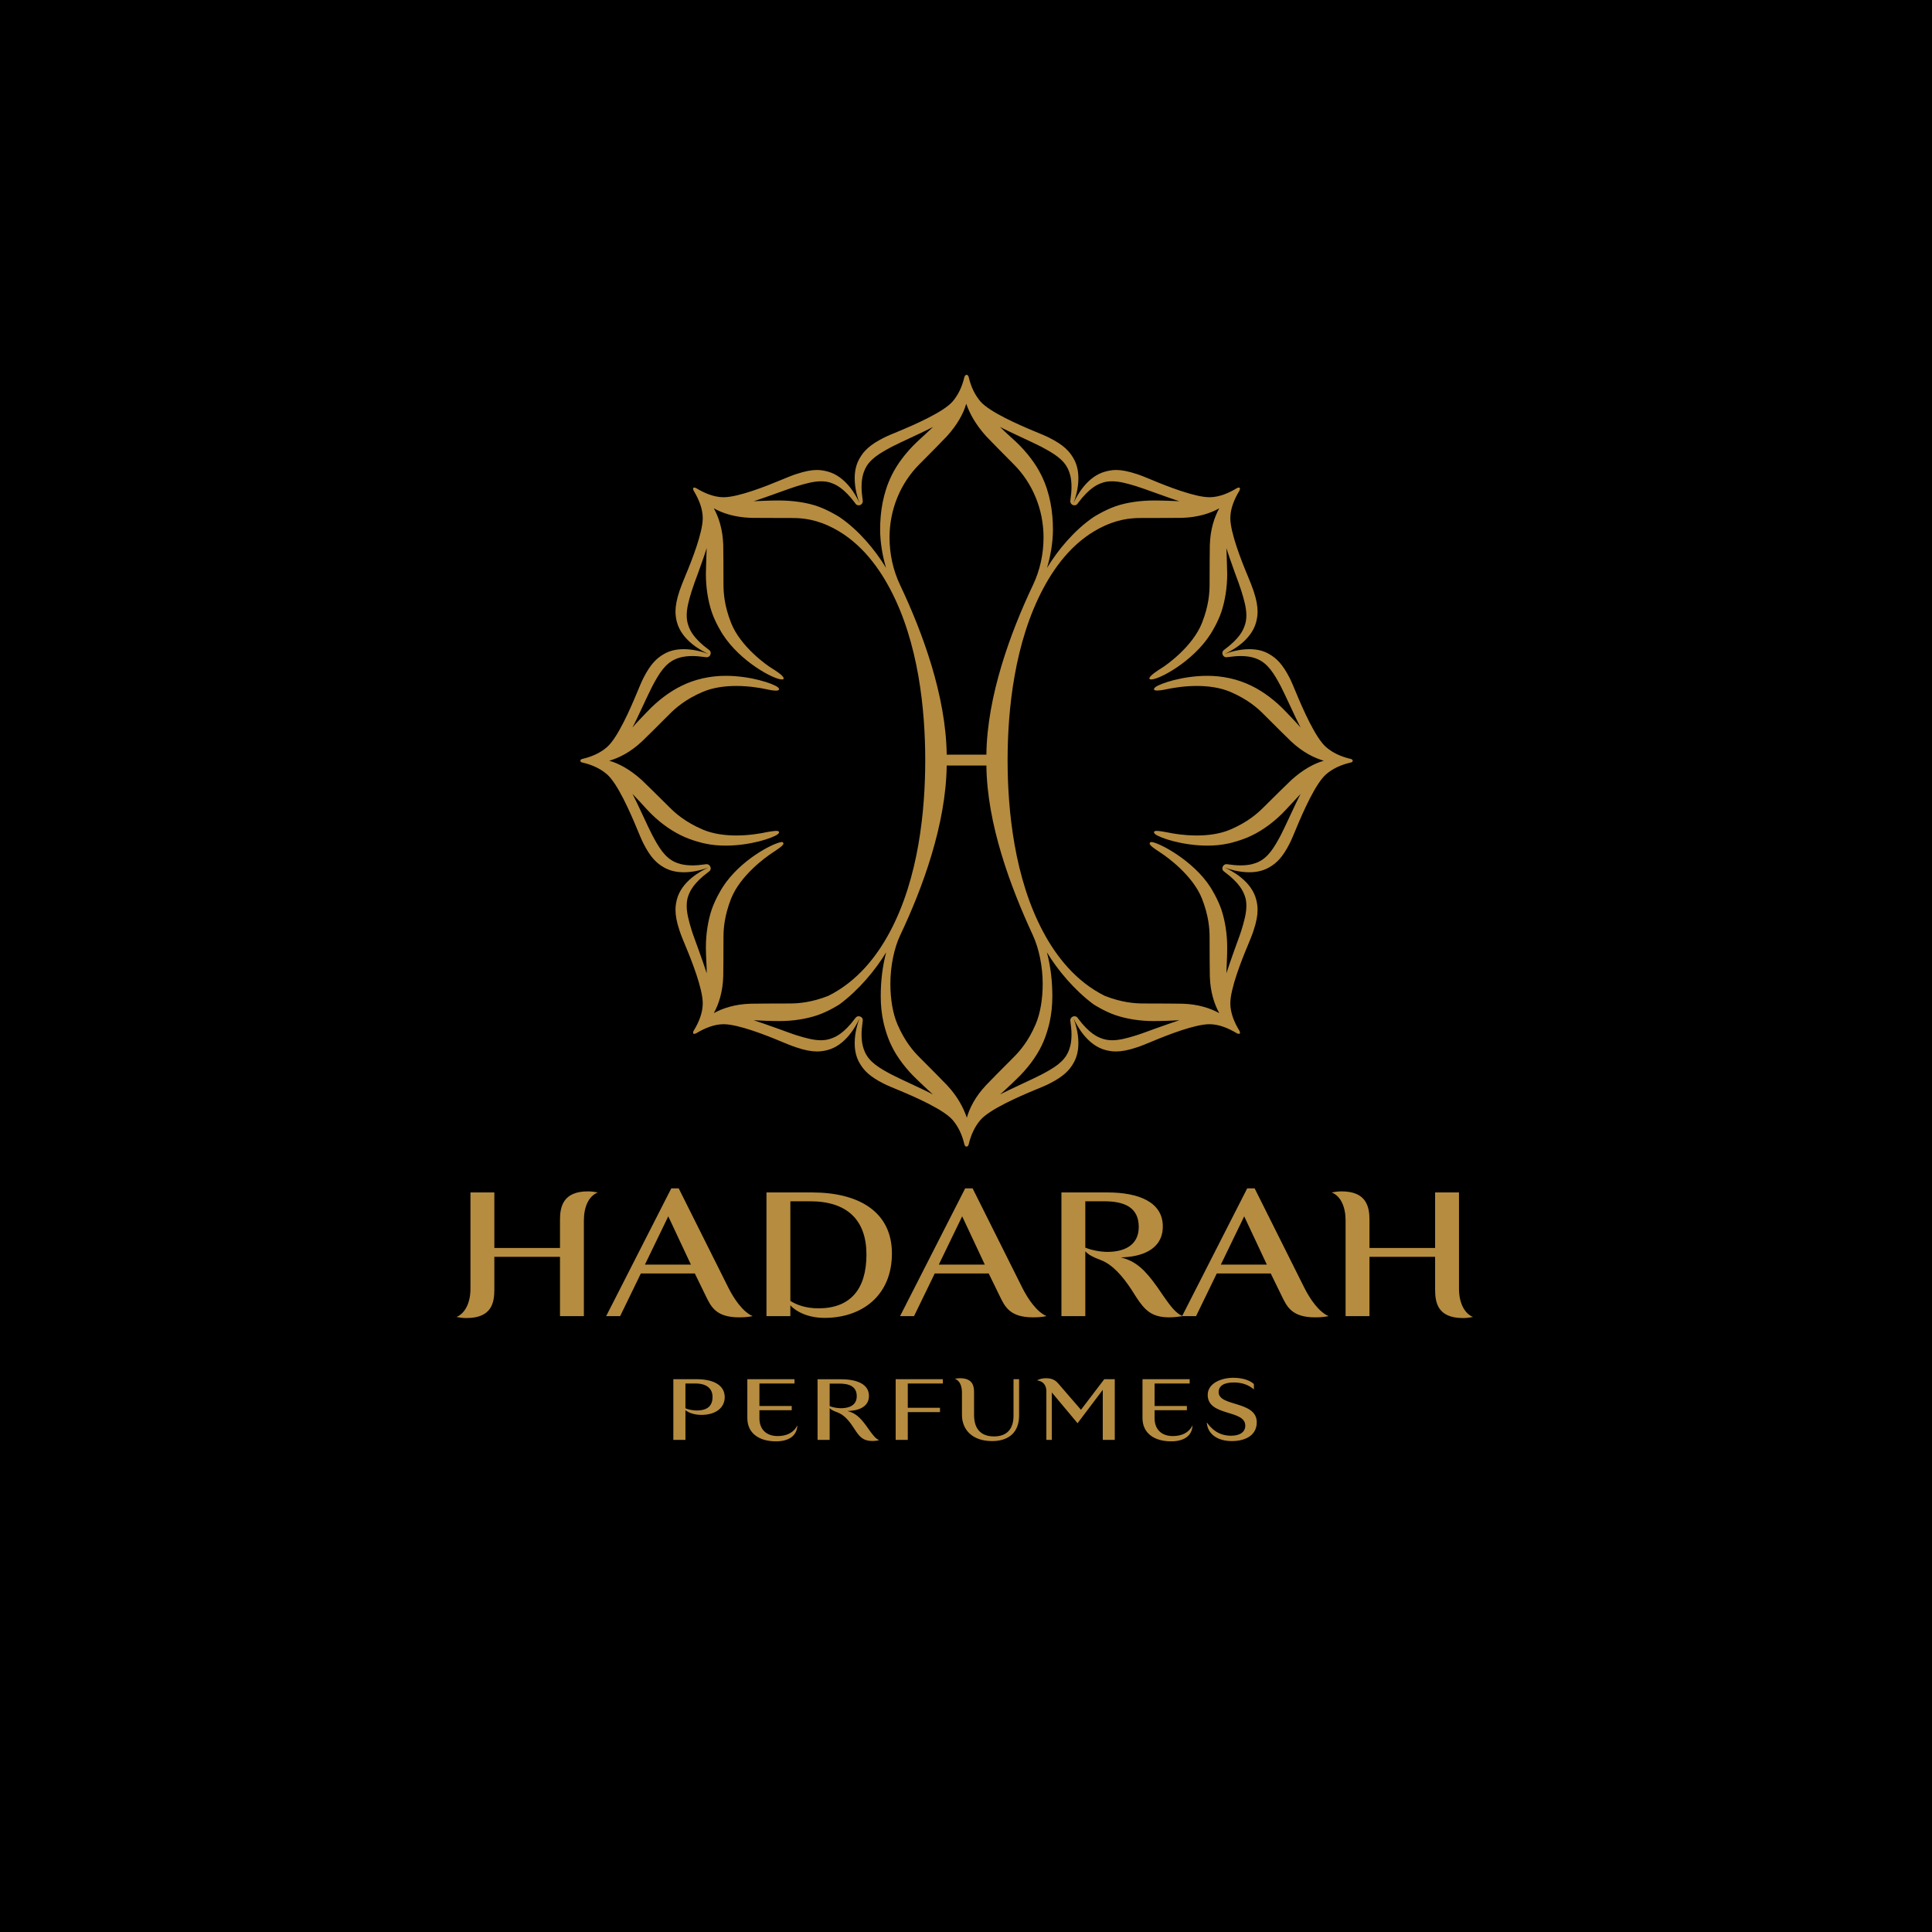 <?xml version="1.0" encoding="UTF-8" standalone="no"?> <svg xmlns="http://www.w3.org/2000/svg" xmlns:xlink="http://www.w3.org/1999/xlink" xmlns:serif="http://www.serif.com/" width="100%" height="100%" viewBox="0 0 600 600" version="1.1" xml:space="preserve" style="fill-rule:evenodd;clip-rule:evenodd;stroke-linejoin:round;stroke-miterlimit:2;"> <g transform="matrix(1,0,0,1,226.601,318.842)"> <path d="M0,-161.188C0.861,-161.413 5.206,-162.948 7.677,-163.847C9.662,-164.559 11.909,-165.382 13.37,-165.832C16.179,-166.693 18.65,-167.367 20.935,-167.367C22.133,-167.367 23.257,-167.218 24.343,-166.768C25.429,-166.356 27.976,-165.345 31.496,-160.626L31.608,-160.439C31.871,-160.064 32.245,-159.915 32.62,-159.915C33.294,-159.915 33.893,-160.439 33.893,-161.188C33.893,-161.263 33.893,-161.3 33.855,-161.6C33.631,-163.173 33.518,-164.484 33.518,-165.607C33.518,-168.641 34.192,-170.214 34.53,-171C35.915,-174.183 39.024,-176.018 42.956,-178.116C44.304,-178.827 46.514,-179.838 48.424,-180.737C50.783,-181.823 54.94,-183.808 55.727,-184.258C54.004,-182.61 52.393,-181.149 50.783,-179.651C47.375,-176.43 44.529,-172.685 42.806,-169.09C40.185,-163.735 39.286,-157.817 39.286,-152.425C39.286,-148.155 40.11,-143.886 41.121,-140.478C37.75,-146.058 32.62,-152.2 26.74,-156.207C26.365,-156.469 23.145,-158.454 19.849,-159.615C16.403,-160.813 12.097,-161.413 7.79,-161.413C4.869,-161.413 2.359,-161.263 0,-161.188M40.334,0.674C40.409,1.086 41.271,4.793 42.806,7.902C44.529,11.497 47.375,15.242 50.783,18.463C50.708,18.388 54.079,21.646 55.502,22.882C55.577,22.957 55.652,23.032 55.727,23.069C54.94,22.62 50.783,20.635 48.424,19.549C46.514,18.65 44.304,17.639 42.956,16.927C39.024,14.868 35.915,12.995 34.53,9.812C34.192,9.025 33.518,7.452 33.518,4.419C33.518,3.295 33.631,1.985 33.855,0.412L33.893,0L33.893,-0.113C33.893,-0.787 33.219,-1.236 32.582,-1.236C32.208,-1.236 31.871,-1.086 31.496,-0.562C28.013,4.157 25.429,5.168 24.343,5.58C23.219,6.029 22.096,6.217 20.897,6.217C18.613,6.217 16.141,5.542 13.37,4.681C11.909,4.232 9.662,3.37 7.677,2.659C5.206,1.76 0.861,0.262 0,0C2.659,0.15 5.43,0.262 8.052,0.262C12.284,0.262 16.441,-0.412 19.849,-1.573C23.145,-2.697 26.365,-4.719 26.74,-4.981C32.62,-9.363 37.788,-15.505 41.158,-21.085C39.96,-16.553 39.473,-11.947 39.473,-7.49C39.473,-4.682 39.735,-1.948 40.334,0.674M23.182,-7.565C17.827,-5.468 13.782,-5.206 11.16,-5.206C6.966,-5.206 0.112,-5.168 -0.936,-5.131C-5.88,-4.981 -9.625,-3.708 -12.359,-2.21C-10.861,-4.944 -9.587,-8.689 -9.438,-13.632C-9.4,-14.681 -9.363,-21.534 -9.363,-25.766C-9.363,-28.35 -9.101,-32.395 -7.003,-37.75C-4.082,-45.128 4.045,-50.821 5.618,-51.869C7.228,-52.956 9.25,-54.191 9.25,-54.865C9.25,-55.165 8.988,-55.352 8.763,-55.352C6.067,-55.09 -4.269,-49.697 -9.625,-41.308C-9.85,-40.971 -11.872,-37.713 -12.995,-34.455C-14.156,-31.009 -14.83,-26.852 -14.83,-22.62C-14.83,-19.699 -14.568,-17.115 -14.568,-14.569C-14.83,-15.43 -16.328,-19.774 -17.227,-22.246C-17.939,-24.231 -18.8,-26.478 -19.25,-27.938C-20.111,-30.747 -20.785,-33.219 -20.785,-35.503C-20.785,-36.702 -20.635,-37.825 -20.186,-38.912C-19.737,-40.035 -18.725,-42.582 -14.007,-46.065L-13.819,-46.214C-13.482,-46.439 -13.332,-46.814 -13.332,-47.151C-13.332,-47.787 -13.857,-48.461 -14.568,-48.461L-14.756,-48.461L-14.98,-48.424C-16.553,-48.199 -17.864,-48.087 -18.987,-48.087C-22.021,-48.087 -23.594,-48.761 -24.38,-49.098C-27.564,-50.521 -29.436,-53.63 -31.496,-57.524C-32.208,-58.873 -33.219,-61.082 -34.118,-62.992C-35.204,-65.389 -37.189,-69.509 -37.638,-70.295C-36.14,-68.76 -34.53,-67 -33.031,-65.352C-29.848,-61.906 -26.066,-59.097 -22.47,-57.375C-19.362,-55.839 -15.654,-54.978 -15.242,-54.903C-13.07,-54.416 -10.861,-54.229 -8.651,-54.229C-1.049,-54.229 6.03,-56.588 7.528,-57.787C7.79,-58.011 7.902,-58.199 7.902,-58.386C7.902,-58.76 7.415,-58.798 6.891,-58.798C6.217,-58.798 3.932,-58.423 2.996,-58.199C1.985,-58.011 -1.386,-57.375 -5.393,-57.375C-8.763,-57.375 -12.583,-57.824 -15.879,-59.247C-21.197,-61.532 -24.231,-64.228 -26.066,-66.063C-29.024,-69.022 -33.93,-73.816 -34.717,-74.565C-38.35,-77.86 -41.832,-79.733 -44.828,-80.594C-41.832,-81.455 -38.275,-83.216 -34.679,-86.586C-33.893,-87.298 -29.024,-92.166 -26.066,-95.125C-24.231,-96.96 -21.197,-99.657 -15.879,-101.941C-12.583,-103.364 -8.763,-103.814 -5.393,-103.814C-1.386,-103.814 1.985,-103.177 2.996,-102.99C4.157,-102.765 5.693,-102.353 6.966,-102.353C7.49,-102.353 7.902,-102.503 7.902,-102.802C7.902,-102.99 7.79,-103.177 7.528,-103.402C6.03,-104.6 -1.049,-106.959 -8.651,-106.959C-13.595,-106.959 -18.351,-105.873 -22.47,-103.814C-26.066,-102.053 -29.811,-99.245 -33.031,-95.837C-34.642,-94.114 -36.215,-92.616 -37.638,-90.893C-37.189,-91.68 -35.204,-95.799 -34.118,-98.196C-33.219,-100.106 -32.208,-102.278 -31.496,-103.664C-29.436,-107.559 -27.564,-110.667 -24.38,-112.09C-23.594,-112.427 -22.021,-113.101 -18.987,-113.101C-17.864,-113.101 -16.553,-112.989 -14.98,-112.764C-14.681,-112.727 -14.606,-112.727 -14.568,-112.727C-13.819,-112.727 -13.332,-113.363 -13.332,-114.038C-13.332,-114.375 -13.482,-114.749 -13.819,-114.974L-14.007,-115.124C-18.725,-118.607 -19.737,-121.153 -20.148,-122.239C-20.598,-123.363 -20.785,-124.524 -20.785,-125.722C-20.785,-128.007 -20.111,-130.478 -19.25,-133.25C-18.8,-134.71 -17.976,-136.957 -17.227,-138.942C-16.328,-141.414 -14.83,-145.721 -14.568,-146.62C-14.606,-146.133 -14.643,-145.646 -14.643,-145.197C-14.718,-141.751 -14.83,-140.178 -14.83,-138.568C-14.83,-134.336 -14.156,-130.179 -12.995,-126.733C-11.872,-123.438 -9.85,-120.217 -9.625,-119.88C-4.232,-111.453 6.179,-105.836 8.763,-105.836C9.138,-105.836 9.325,-105.911 9.325,-106.173C9.325,-107.034 6.479,-108.794 5.618,-109.319C4.007,-110.292 -4.12,-116.06 -7.003,-123.4C-9.138,-128.793 -9.363,-132.838 -9.363,-135.422C-9.363,-139.616 -9.4,-146.507 -9.438,-147.556C-9.587,-152.499 -10.861,-156.244 -12.359,-158.978C-9.625,-157.443 -5.88,-156.207 -0.936,-156.02C0.112,-155.982 6.966,-155.982 11.198,-155.982C13.782,-155.982 17.901,-155.982 23.182,-153.585C32.208,-149.503 38.237,-141.714 42.282,-134.111C51.233,-117.371 53.292,-96.361 53.292,-80.781C53.292,-65.202 51.27,-44.192 42.319,-27.452C38.275,-19.849 32.208,-12.059 23.182,-7.565M66.175,-200.436C65.576,-200.436 65.426,-199.65 65.426,-199.65C64.715,-196.616 63.479,-194.145 61.831,-192.197C59.022,-188.902 49.922,-184.932 45.053,-182.909C43.256,-182.16 41.57,-181.486 40.409,-180.887C35.953,-178.64 34.192,-176.73 32.919,-174.52C31.758,-172.536 31.384,-170.363 31.384,-168.266C31.384,-165.045 32.32,-162.087 32.882,-160.626C31.833,-162.948 28.65,-168.903 22.995,-170.401C21.984,-170.663 20.897,-170.888 19.662,-170.888C17.976,-170.888 15.954,-170.513 13.22,-169.614C11.947,-169.202 10.299,-168.528 8.501,-167.779C3.857,-165.832 -4.794,-162.424 -9.325,-162.424C-12.321,-162.424 -15.28,-163.697 -17.752,-165.195C-17.752,-165.195 -18.164,-165.42 -18.463,-165.42C-18.725,-165.42 -18.8,-165.233 -18.8,-165.083C-18.8,-164.783 -18.576,-164.371 -18.576,-164.371C-17.003,-161.75 -15.804,-158.829 -15.804,-155.945C-15.804,-151.413 -19.212,-142.762 -21.16,-138.118C-21.909,-136.321 -22.583,-134.635 -22.995,-133.4C-23.931,-130.628 -24.268,-128.606 -24.268,-126.883C-24.268,-125.685 -24.081,-124.636 -23.819,-123.625C-22.321,-118.007 -16.403,-114.824 -14.044,-113.738C-15.505,-114.3 -18.463,-115.236 -21.684,-115.236C-23.781,-115.236 -25.953,-114.861 -27.901,-113.701C-30.11,-112.427 -32.02,-110.63 -34.267,-106.21C-34.867,-105.012 -35.541,-103.364 -36.29,-101.566C-38.312,-96.698 -42.282,-87.597 -45.577,-84.789C-47.525,-83.103 -50.034,-81.905 -53.03,-81.193C-53.03,-81.193 -53.817,-81.081 -53.817,-80.594C-53.817,-80.07 -53.03,-79.995 -53.03,-79.995C-50.034,-79.283 -47.525,-78.085 -45.577,-76.4C-42.282,-73.591 -38.312,-64.49 -36.29,-59.622C-35.541,-57.824 -34.867,-56.176 -34.267,-54.978C-32.02,-50.521 -30.11,-48.761 -27.901,-47.488C-25.916,-46.327 -23.744,-45.952 -21.647,-45.952C-18.426,-45.952 -15.467,-46.889 -14.007,-47.45C-16.328,-46.402 -22.321,-43.218 -23.819,-37.563C-24.081,-36.552 -24.268,-35.503 -24.268,-34.305C-24.268,-32.582 -23.931,-30.56 -22.995,-27.789C-22.583,-26.515 -21.909,-24.868 -21.16,-23.07C-19.212,-18.426 -15.804,-9.775 -15.804,-5.243C-15.804,-2.247 -17.078,0.749 -18.576,3.183C-18.576,3.183 -18.8,3.483 -18.8,3.895C-18.8,4.119 -18.688,4.232 -18.463,4.232C-18.164,4.232 -17.752,4.007 -17.752,4.007C-15.13,2.434 -12.209,1.236 -9.325,1.236C-4.794,1.236 3.857,4.644 8.501,6.591C10.299,7.34 11.947,8.014 13.22,8.426C15.991,9.362 18.014,9.7 19.737,9.7C20.935,9.7 21.984,9.512 22.995,9.25C28.612,7.752 31.796,1.797 32.882,-0.562C32.32,0.899 31.384,3.857 31.384,7.078C31.384,9.175 31.758,11.347 32.919,13.332C34.192,15.542 35.953,17.452 40.409,19.699C41.57,20.298 43.256,20.972 45.053,21.721C49.922,23.744 59.022,27.713 61.831,31.009C63.479,32.956 64.715,35.428 65.426,38.462C65.426,38.462 65.576,39.248 66.063,39.248C66.7,39.248 66.812,38.462 66.812,38.462C67.524,35.428 68.759,32.956 70.407,31.009C73.216,27.713 82.317,23.744 87.185,21.721C88.983,20.972 90.668,20.298 91.829,19.699C96.286,17.452 98.046,15.542 99.319,13.332C100.48,11.347 100.855,9.175 100.855,7.078C100.855,3.857 99.918,0.899 99.357,-0.562C100.443,1.797 103.626,7.752 109.244,9.25C110.255,9.512 111.303,9.7 112.502,9.7C114.225,9.7 116.247,9.362 119.018,8.426C120.292,8.014 121.939,7.34 123.737,6.591C128.381,4.644 137.032,1.236 141.564,1.236C144.447,1.236 147.368,2.434 149.99,4.007C149.99,4.007 150.402,4.232 150.702,4.232C150.926,4.232 151.039,4.119 151.039,3.895C151.039,3.483 150.814,3.183 150.814,3.183C149.316,0.749 148.043,-2.247 148.043,-5.243C148.043,-9.775 151.451,-18.426 153.398,-23.07C154.147,-24.868 154.821,-26.515 155.233,-27.789C156.169,-30.56 156.506,-32.582 156.506,-34.305C156.506,-35.503 156.319,-36.552 156.057,-37.563C154.559,-43.218 148.567,-46.402 146.245,-47.45C147.705,-46.889 150.664,-45.952 153.885,-45.952C155.982,-45.952 158.154,-46.327 160.139,-47.488C162.349,-48.761 164.259,-50.521 166.506,-54.978C167.105,-56.176 167.779,-57.824 168.528,-59.622C170.55,-64.49 174.52,-73.591 177.816,-76.4C179.763,-78.085 182.272,-79.283 185.269,-79.995C185.269,-79.995 186.055,-80.07 186.055,-80.594C186.055,-81.081 185.269,-81.193 185.269,-81.193C182.272,-81.905 179.763,-83.103 177.816,-84.789C174.52,-87.597 170.55,-96.698 168.528,-101.566C167.779,-103.364 167.105,-105.012 166.506,-106.21C164.259,-110.63 162.349,-112.427 160.139,-113.701C158.192,-114.861 156.02,-115.236 153.922,-115.236C150.702,-115.236 147.743,-114.3 146.282,-113.738C148.642,-114.824 154.559,-118.007 156.057,-123.625C156.319,-124.636 156.506,-125.685 156.506,-126.883C156.506,-128.606 156.169,-130.628 155.233,-133.4C154.821,-134.635 154.147,-136.321 153.398,-138.118C151.451,-142.762 148.043,-151.413 148.043,-155.945C148.043,-158.829 149.241,-161.75 150.814,-164.371C150.814,-164.371 151.039,-164.783 151.039,-165.083C151.039,-165.233 150.964,-165.42 150.702,-165.42C150.402,-165.42 149.99,-165.195 149.99,-165.195C147.518,-163.697 144.56,-162.424 141.564,-162.424C137.032,-162.424 128.381,-165.832 123.737,-167.779C121.939,-168.528 120.292,-169.202 119.018,-169.614C116.284,-170.513 114.262,-170.888 112.577,-170.888C111.341,-170.888 110.255,-170.663 109.244,-170.401C103.589,-168.903 100.405,-162.948 99.357,-160.626C99.918,-162.087 100.855,-165.045 100.855,-168.266C100.855,-170.363 100.48,-172.536 99.319,-174.52C98.046,-176.73 96.286,-178.64 91.829,-180.887C90.668,-181.486 88.983,-182.16 87.185,-182.909C82.317,-184.932 73.216,-188.902 70.407,-192.197C68.759,-194.145 67.524,-196.616 66.812,-199.65C66.812,-199.65 66.662,-200.436 66.175,-200.436M72.28,-82.467L59.959,-82.467C59.734,-100.705 52.468,-120.442 45.503,-135.122C43.33,-139.691 42.207,-144.71 42.207,-149.953C42.207,-158.604 45.577,-166.768 51.495,-172.685C54.453,-175.644 59.247,-180.513 59.996,-181.336C63.292,-184.969 65.164,-188.452 66.026,-191.448C67.074,-188.452 68.947,-184.969 72.242,-181.336C72.991,-180.513 77.785,-175.644 80.744,-172.685C86.661,-166.768 90.031,-158.604 90.031,-149.953C90.031,-144.71 88.908,-139.691 86.736,-135.122C79.77,-120.442 72.505,-100.705 72.28,-82.467M132.238,-161.188C129.879,-161.263 127.37,-161.413 124.449,-161.413C120.142,-161.413 115.835,-160.813 112.389,-159.615C109.094,-158.454 105.873,-156.469 105.499,-156.207C99.619,-152.2 94.488,-146.058 91.118,-140.478C92.129,-143.886 92.953,-148.155 92.953,-152.425C92.953,-157.817 92.054,-163.735 89.432,-169.09C87.71,-172.685 84.863,-176.43 81.455,-179.651C79.695,-181.262 78.047,-182.722 76.512,-184.258C77.298,-183.808 81.455,-181.823 83.815,-180.737C85.725,-179.838 87.934,-178.827 89.282,-178.116C93.215,-176.018 96.323,-174.183 97.709,-171C98.046,-170.214 98.72,-168.641 98.72,-165.607C98.72,-164.484 98.608,-163.173 98.383,-161.6C98.345,-161.3 98.345,-161.263 98.345,-161.188C98.345,-160.439 98.945,-159.915 99.619,-159.915C99.993,-159.915 100.368,-160.064 100.63,-160.439L100.742,-160.626C104.263,-165.345 106.809,-166.356 107.895,-166.768C108.981,-167.218 110.105,-167.367 111.303,-167.367C113.588,-167.367 116.06,-166.693 118.868,-165.832C120.329,-165.382 122.576,-164.559 124.561,-163.847C127.033,-162.948 131.377,-161.413 132.238,-161.188M91.904,0.674C92.503,-1.948 92.765,-4.682 92.765,-7.49C92.765,-11.947 92.278,-16.553 91.08,-21.085C94.451,-15.505 99.619,-9.363 105.499,-4.981C105.873,-4.719 109.094,-2.697 112.389,-1.573C115.798,-0.412 119.955,0.262 124.186,0.262C126.808,0.262 129.579,0.15 132.238,0C131.377,0.262 127.033,1.76 124.561,2.659C122.576,3.37 120.329,4.232 118.868,4.681C116.097,5.542 113.625,6.217 111.341,6.217C110.142,6.217 109.019,6.029 107.895,5.58C106.809,5.168 104.263,4.157 100.742,-0.562L100.63,-0.749C100.368,-1.086 100.031,-1.236 99.656,-1.236C98.982,-1.236 98.345,-0.712 98.345,0L98.345,0.187L98.383,0.412C98.608,1.985 98.72,3.295 98.72,4.419C98.72,7.452 98.046,9.025 97.709,9.812C96.323,12.995 93.215,14.868 89.282,16.927C87.934,17.639 85.725,18.65 83.815,19.549C81.455,20.635 77.298,22.62 76.512,23.069C76.587,23.032 76.662,22.957 76.736,22.882C78.16,21.646 81.53,18.388 81.455,18.463C84.863,15.242 87.71,11.497 89.432,7.902C90.968,4.793 91.829,1.086 91.904,0.674M109.056,-7.565C100.031,-12.059 93.964,-19.849 89.919,-27.452C80.968,-44.192 78.871,-65.202 78.871,-80.781C78.871,-96.361 81.006,-117.371 89.957,-134.111C94.001,-141.714 100.031,-149.503 109.056,-153.585C114.337,-155.982 118.457,-155.982 121.041,-155.982C125.273,-155.982 132.126,-155.982 133.175,-156.02C138.118,-156.207 141.863,-157.443 144.597,-158.978C143.099,-156.244 141.826,-152.499 141.676,-147.556C141.638,-146.507 141.601,-139.616 141.601,-135.422C141.601,-132.838 141.376,-128.793 139.242,-123.4C136.358,-116.06 128.231,-110.292 126.621,-109.319C125.759,-108.794 122.913,-106.997 122.913,-106.173C122.913,-105.911 123.1,-105.836 123.475,-105.836C126.059,-105.836 136.47,-111.453 141.863,-119.88C142.088,-120.217 144.11,-123.438 145.234,-126.733C146.395,-130.179 147.069,-134.336 147.069,-138.568C147.069,-140.178 146.956,-141.751 146.882,-145.197C146.882,-145.646 146.844,-146.133 146.807,-146.62C147.069,-145.721 148.567,-141.414 149.466,-138.942C150.215,-136.957 151.039,-134.71 151.488,-133.25C152.349,-130.478 153.023,-128.007 153.023,-125.722C153.023,-124.524 152.836,-123.363 152.387,-122.239C151.975,-121.153 150.964,-118.607 146.245,-115.124L146.058,-114.974C145.721,-114.749 145.571,-114.375 145.571,-114.038C145.571,-113.363 146.058,-112.727 146.807,-112.727C146.844,-112.727 146.919,-112.727 147.219,-112.764C148.792,-112.989 150.102,-113.101 151.226,-113.101C154.259,-113.101 155.832,-112.427 156.619,-112.09C159.802,-110.667 161.675,-107.559 163.734,-103.664C164.446,-102.278 165.457,-100.106 166.356,-98.196C167.442,-95.799 169.427,-91.68 169.876,-90.893C168.378,-92.616 166.805,-94.226 165.27,-95.837C162.049,-99.245 158.304,-102.053 154.709,-103.814C150.177,-106.061 145.384,-106.959 140.889,-106.959C133.287,-106.959 126.209,-104.6 124.711,-103.402C124.449,-103.177 124.336,-102.99 124.336,-102.802C124.336,-102.503 124.748,-102.39 125.273,-102.39C126.546,-102.39 128.081,-102.765 129.242,-102.99C130.253,-103.177 133.624,-103.814 137.631,-103.814C141.002,-103.814 144.822,-103.364 148.117,-101.941C153.435,-99.657 156.469,-96.96 158.304,-95.125C161.263,-92.166 166.131,-87.298 166.918,-86.586C170.513,-83.216 174.071,-81.455 177.067,-80.594C174.071,-79.733 170.588,-77.86 166.955,-74.565C166.169,-73.816 161.263,-69.022 158.304,-66.063C156.469,-64.228 153.435,-61.532 148.117,-59.247C144.822,-57.824 141.002,-57.375 137.631,-57.375C133.624,-57.375 130.253,-57.974 129.242,-58.199C128.306,-58.386 126.022,-58.798 125.347,-58.798C124.823,-58.798 124.336,-58.76 124.336,-58.386C124.336,-58.199 124.449,-58.011 124.711,-57.787C126.209,-56.588 133.287,-54.229 140.889,-54.229C143.099,-54.229 145.309,-54.416 147.481,-54.903C147.893,-54.978 151.6,-55.839 154.709,-57.375C158.304,-59.097 162.087,-61.906 165.27,-65.352C166.88,-67.112 168.528,-68.797 169.876,-70.295C169.427,-69.509 167.442,-65.389 166.356,-62.992C165.457,-61.082 164.446,-58.873 163.734,-57.524C161.675,-53.63 159.802,-50.521 156.619,-49.098C155.832,-48.761 154.259,-48.087 151.226,-48.087C150.102,-48.087 148.792,-48.199 147.219,-48.424L146.994,-48.461L146.807,-48.461C146.095,-48.461 145.571,-47.787 145.571,-47.151C145.571,-46.814 145.721,-46.439 146.058,-46.214L146.245,-46.065C150.964,-42.582 151.975,-40.035 152.424,-38.912C152.874,-37.825 153.023,-36.702 153.023,-35.503C153.023,-33.219 152.349,-30.747 151.488,-27.938C151.039,-26.478 150.177,-24.231 149.466,-22.246C148.567,-19.774 147.069,-15.43 146.807,-14.569C146.919,-17.302 147.069,-19.961 147.069,-22.62C147.069,-26.852 146.395,-31.009 145.234,-34.455C144.11,-37.713 142.088,-40.971 141.863,-41.308C136.508,-49.697 125.572,-55.352 123.475,-55.352C123.25,-55.352 122.988,-55.165 122.988,-54.865C122.988,-54.191 125.01,-52.956 126.621,-51.869C128.194,-50.821 136.32,-45.128 139.242,-37.75C141.339,-32.395 141.601,-28.35 141.601,-25.766C141.601,-21.534 141.638,-14.681 141.676,-13.632C141.826,-8.689 143.099,-4.944 144.597,-2.21C141.863,-3.708 138.118,-4.981 133.175,-5.131C132.126,-5.168 125.273,-5.206 121.078,-5.206C118.457,-5.206 114.412,-5.468 109.056,-7.565M72.28,-79.096C72.505,-60.858 79.733,-41.496 86.698,-26.44C88.571,-22.396 89.769,-16.816 89.769,-11.31C89.769,-6.704 89.058,-2.135 87.56,1.311C85.275,6.629 82.579,9.662 80.744,11.497C77.785,14.456 72.954,19.324 72.242,20.111C68.834,23.706 67.074,27.264 66.213,30.26C65.164,27.264 63.404,23.706 59.996,20.111C59.284,19.324 54.453,14.456 51.495,11.497C49.66,9.662 46.963,6.629 44.679,1.311C43.181,-2.135 42.469,-6.704 42.469,-11.31C42.469,-16.816 43.63,-22.396 45.54,-26.44C52.506,-41.121 59.734,-60.858 59.959,-79.096L72.28,-79.096Z" style="fill-rule:nonzero;"></path> </g> <g transform="matrix(1,0,0,1,417.855,390.07)"> <path d="M0,2.253L0,20.661L-7.418,20.661L-7.418,-9.012C-7.418,-13.188 -8.847,-16.594 -11.759,-17.748C-10.605,-17.968 -9.561,-18.078 -8.627,-18.078C-0.934,-18.078 0,-13.243 0,-9.286L0,-0.494L20.386,-0.494L20.386,-17.748L27.804,-17.748L27.804,12.199C27.804,16.375 29.398,19.782 32.145,20.936C30.991,21.155 30.002,21.265 29.068,21.265C21.155,21.265 20.386,16.43 20.386,12.419L20.386,2.253L0,2.253ZM-225.016,4.671L-210.729,4.671L-217.763,-10.33L-225.016,4.671ZM-88.248,-0.604C-86.38,0.165 -83.577,0.714 -81.379,0.714C-76.489,0.714 -71.653,-1.099 -71.653,-7.033C-71.653,-13.188 -76.214,-15.001 -82.368,-15.001L-88.248,-15.001L-88.248,-0.604ZM-214.521,-19.012L-199.025,11.979C-197.322,15.331 -194.629,19.342 -191.552,20.661C-193.091,20.991 -194.519,21.046 -195.728,21.046C-203.036,21.046 -204.52,17.694 -206.223,14.177L-209.52,7.418L-226.28,7.418L-232.709,20.661L-237.05,20.661L-216.829,-19.012L-214.521,-19.012ZM-271.777,2.253L-271.777,12.419C-271.777,16.43 -272.547,21.265 -280.459,21.265C-281.394,21.265 -282.383,21.155 -283.537,20.936C-280.789,19.782 -279.196,16.375 -279.196,12.199L-279.196,-17.748L-271.777,-17.748L-271.777,-0.494L-251.391,-0.494L-251.391,-9.286C-251.391,-13.243 -250.457,-18.078 -242.764,-18.078C-241.83,-18.078 -240.786,-17.968 -239.632,-17.748C-242.545,-16.594 -243.973,-13.188 -243.973,-9.012L-243.973,20.661L-251.391,20.661L-251.391,2.253L-271.777,2.253ZM-179.848,15.935C-177.98,17.144 -175.067,18.243 -171.111,18.243C-161.275,18.243 -156.22,12.364 -156.22,1.539C-156.22,-9.066 -162.099,-15.001 -173.694,-15.001L-179.848,-15.001L-179.848,15.935ZM-173.144,-17.748C-158.528,-17.748 -148.307,-11.704 -148.307,1.209C-148.307,14.177 -157.484,21.21 -169.243,21.21C-174.243,21.21 -178.035,19.342 -179.848,17.309L-179.848,20.661L-187.266,20.661L-187.266,-17.748L-173.144,-17.748ZM-88.248,0.55L-88.248,20.661L-95.666,20.661L-95.666,-17.748L-81.379,-17.748C-71.598,-17.748 -64.18,-14.726 -64.18,-7.198C-64.18,0.22 -71.159,2.308 -77.203,2.418C-72.533,3.627 -69.785,6.154 -65.774,11.814L-64.125,14.232C-61.818,17.529 -60.169,19.782 -58.026,20.661C-59.4,20.881 -60.774,21.046 -62.147,21.046C-67.587,21.046 -69.73,18.903 -72.423,14.781L-73.961,12.364C-76.654,8.297 -79.731,4.671 -83.467,3.242C-85.83,2.363 -87.204,1.649 -88.248,0.55M-133.746,4.671L-119.459,4.671L-126.492,-10.33L-133.746,4.671ZM-123.25,-19.012L-107.755,11.979C-106.051,15.331 -103.359,19.342 -100.282,20.661C-101.82,20.991 -103.249,21.046 -104.458,21.046C-111.766,21.046 -113.25,17.694 -114.953,14.177L-118.25,7.418L-135.01,7.418L-141.439,20.661L-145.78,20.661L-125.558,-19.012L-123.25,-19.012ZM-46.157,4.671L-31.87,4.671L-38.904,-10.33L-46.157,4.671ZM-35.662,-19.012L-20.166,11.979C-18.463,15.331 -15.77,19.342 -12.693,20.661C-14.232,20.991 -15.66,21.046 -16.869,21.046C-24.178,21.046 -25.661,17.694 -27.365,14.177L-30.661,7.418L-47.421,7.418L-53.85,20.661L-58.191,20.661L-37.97,-19.012L-35.662,-19.012Z" style="fill-rule:nonzero;"></path> </g> <g transform="matrix(1,0,0,1,205.424,447.847)"> <path d="M0,-16.186L3.12,-16.186C6.518,-16.186 8.412,-14.678 8.412,-12.012C8.412,-9.372 6.991,-7.81 3.482,-7.81C2.646,-7.81 0.891,-8.026 0,-8.511L0,-16.186ZM4.958,-6.437C9.275,-6.437 12.2,-8.564 12.2,-11.958C12.2,-14.893 9.916,-17.533 3.315,-17.533L-3.76,-17.533L-3.76,1.319L0,1.319L0,-7.891C0.975,-7.11 2.758,-6.437 4.958,-6.437M19.219,-5.467C19.219,-0.647 22.979,1.777 28.132,1.777C31.698,1.777 34.622,0.35 34.762,-3.205C33.536,-0.754 31.224,0.134 28.634,0.134C24.79,0.134 22.979,-2.289 22.979,-5.36L22.979,-7.891L33.007,-7.891L33.007,-9.211L22.979,-9.211L22.979,-16.186L33.87,-16.186L33.87,-17.533L19.219,-17.533L19.219,-5.467ZM44.789,-16.159L47.769,-16.159C50.889,-16.159 53.2,-15.27 53.2,-12.254C53.2,-9.345 50.749,-8.511 48.27,-8.511C47.156,-8.511 45.736,-8.78 44.789,-9.157L44.789,-16.159ZM44.789,-8.538C45.29,-7.999 46.014,-7.649 47.212,-7.218C49.106,-6.518 50.61,-4.902 52.031,-2.747L52.866,-1.482C54.231,0.538 55.345,1.669 58.103,1.669C58.799,1.669 59.495,1.589 60.164,1.4C59.078,0.969 58.242,-0.135 57.072,-1.751L56.181,-3.017C54.148,-5.791 52.671,-7.056 50.304,-7.649C53.368,-7.703 56.989,-8.699 56.989,-12.335C56.989,-16.024 53.228,-17.506 48.27,-17.506L41.028,-17.506L41.028,1.319L44.789,1.319L44.789,-8.538ZM65.289,1.319L69.049,1.319L69.049,-7.299L79.049,-7.299L79.049,-8.645L69.049,-8.645L69.049,-16.186L79.94,-16.186L79.94,-17.533L65.289,-17.533L65.289,1.319ZM101.888,-17.533L101.888,-6.168C101.888,-2.101 99.855,0.242 95.844,0.242C92.084,0.242 89.633,-1.724 89.633,-6.464L89.633,-13.52C89.633,-15.459 89.159,-17.829 85.26,-17.829C84.786,-17.829 84.257,-17.775 83.672,-17.667C85.148,-17.102 85.872,-15.513 85.872,-13.385L85.872,-6.464C85.872,-1.751 89.187,1.696 95.231,1.696C100.412,1.696 103.615,-1.024 103.615,-6.221L103.615,-17.533L101.888,-17.533ZM113.782,-13.412L121.776,-3.851L129.603,-14.22L129.603,1.319L133.335,1.319L133.335,-17.533L130.076,-17.533L122.834,-8.026L115.732,-16.24C114.952,-17.156 113.838,-17.829 112.055,-17.829C111.08,-17.829 110.022,-17.694 109.214,-17.129C110.997,-16.994 112.083,-15.674 112.083,-13.87L112.083,1.319L113.782,1.319L113.782,-13.412ZM141.942,-5.467C141.942,-0.647 145.702,1.777 150.855,1.777C154.421,1.777 157.345,0.35 157.485,-3.205C156.259,-0.754 153.947,0.134 151.357,0.134C147.513,0.134 145.702,-2.289 145.702,-5.36L145.702,-7.891L155.73,-7.891L155.73,-9.211L145.702,-9.211L145.702,-16.186L156.593,-16.186L156.593,-17.533L141.942,-17.533L141.942,-5.467ZM176.536,-16.024C175.367,-17.129 173.11,-17.963 170.13,-17.963C166.37,-17.963 162.192,-16.24 162.192,-12.658C162.192,-5.871 173.862,-8.187 173.862,-3.097C173.862,-1.024 172.08,0.027 169.434,0.027C165.506,0.027 163.278,-2.182 161.913,-4.121C162.08,-0.62 165.116,1.696 169.684,1.696C173.556,1.696 177.428,0.134 177.428,-4.148C177.428,-10.881 165.59,-8.941 165.59,-13.493C165.59,-15.54 167.345,-16.509 170.325,-16.509C172.665,-16.509 174.782,-15.863 176.536,-14.355L176.536,-16.024Z" style="fill-rule:nonzero;"></path> </g> <rect x="0" y="0" width="600" height="600"></rect> <g transform="matrix(1,0,0,1,234.048,316.842)"> <path d="M0,-161.188C0.861,-161.413 5.206,-162.948 7.677,-163.847C9.662,-164.559 11.909,-165.382 13.37,-165.832C16.179,-166.693 18.65,-167.367 20.935,-167.367C22.133,-167.367 23.257,-167.218 24.343,-166.768C25.429,-166.356 27.976,-165.345 31.496,-160.626L31.608,-160.439C31.871,-160.064 32.245,-159.915 32.62,-159.915C33.294,-159.915 33.893,-160.439 33.893,-161.188C33.893,-161.263 33.893,-161.3 33.855,-161.6C33.631,-163.173 33.518,-164.484 33.518,-165.607C33.518,-168.641 34.192,-170.214 34.53,-171C35.915,-174.183 39.024,-176.018 42.956,-178.116C44.304,-178.827 46.514,-179.838 48.424,-180.737C50.783,-181.823 54.94,-183.808 55.727,-184.258C54.004,-182.61 52.393,-181.149 50.783,-179.651C47.375,-176.43 44.529,-172.685 42.806,-169.09C40.185,-163.735 39.286,-157.817 39.286,-152.425C39.286,-148.155 40.11,-143.886 41.121,-140.478C37.75,-146.058 32.62,-152.2 26.74,-156.207C26.365,-156.469 23.145,-158.454 19.849,-159.615C16.403,-160.813 12.097,-161.413 7.79,-161.413C4.869,-161.413 2.359,-161.263 0,-161.188M40.334,0.674C40.409,1.086 41.271,4.793 42.806,7.902C44.529,11.497 47.375,15.242 50.783,18.463C50.708,18.388 54.079,21.646 55.502,22.882C55.577,22.957 55.652,23.032 55.727,23.069C54.94,22.62 50.783,20.635 48.424,19.549C46.514,18.65 44.304,17.639 42.956,16.927C39.024,14.868 35.915,12.995 34.53,9.812C34.192,9.025 33.518,7.452 33.518,4.419C33.518,3.295 33.631,1.985 33.855,0.412L33.893,0L33.893,-0.113C33.893,-0.787 33.219,-1.236 32.582,-1.236C32.208,-1.236 31.871,-1.086 31.496,-0.562C28.013,4.157 25.429,5.168 24.343,5.58C23.219,6.029 22.096,6.217 20.897,6.217C18.613,6.217 16.141,5.542 13.37,4.681C11.909,4.232 9.662,3.37 7.677,2.659C5.206,1.76 0.861,0.262 0,0C2.659,0.15 5.43,0.262 8.052,0.262C12.284,0.262 16.441,-0.412 19.849,-1.573C23.145,-2.697 26.365,-4.719 26.74,-4.981C32.62,-9.363 37.788,-15.505 41.158,-21.085C39.96,-16.553 39.473,-11.947 39.473,-7.49C39.473,-4.682 39.735,-1.948 40.334,0.674M23.182,-7.565C17.827,-5.468 13.782,-5.206 11.16,-5.206C6.966,-5.206 0.112,-5.168 -0.936,-5.131C-5.88,-4.981 -9.625,-3.708 -12.359,-2.21C-10.861,-4.944 -9.587,-8.689 -9.438,-13.632C-9.4,-14.681 -9.363,-21.534 -9.363,-25.766C-9.363,-28.35 -9.101,-32.395 -7.003,-37.75C-4.082,-45.128 4.045,-50.821 5.618,-51.869C7.228,-52.956 9.25,-54.191 9.25,-54.865C9.25,-55.165 8.988,-55.352 8.763,-55.352C6.067,-55.09 -4.269,-49.697 -9.625,-41.308C-9.85,-40.971 -11.872,-37.713 -12.995,-34.455C-14.156,-31.009 -14.83,-26.852 -14.83,-22.62C-14.83,-19.699 -14.568,-17.115 -14.568,-14.569C-14.83,-15.43 -16.328,-19.774 -17.227,-22.246C-17.939,-24.231 -18.8,-26.478 -19.25,-27.938C-20.111,-30.747 -20.785,-33.219 -20.785,-35.503C-20.785,-36.702 -20.635,-37.825 -20.186,-38.912C-19.737,-40.035 -18.725,-42.582 -14.007,-46.065L-13.819,-46.214C-13.482,-46.439 -13.332,-46.814 -13.332,-47.151C-13.332,-47.787 -13.857,-48.461 -14.568,-48.461L-14.756,-48.461L-14.98,-48.424C-16.553,-48.199 -17.864,-48.087 -18.987,-48.087C-22.021,-48.087 -23.594,-48.761 -24.38,-49.098C-27.564,-50.521 -29.436,-53.63 -31.496,-57.524C-32.208,-58.873 -33.219,-61.082 -34.118,-62.992C-35.204,-65.389 -37.189,-69.509 -37.638,-70.295C-36.14,-68.76 -34.53,-67 -33.031,-65.352C-29.848,-61.906 -26.066,-59.097 -22.47,-57.375C-19.362,-55.839 -15.654,-54.978 -15.242,-54.903C-13.07,-54.416 -10.861,-54.229 -8.651,-54.229C-1.049,-54.229 6.03,-56.588 7.528,-57.787C7.79,-58.011 7.902,-58.199 7.902,-58.386C7.902,-58.76 7.415,-58.798 6.891,-58.798C6.217,-58.798 3.932,-58.423 2.996,-58.199C1.985,-58.011 -1.386,-57.375 -5.393,-57.375C-8.763,-57.375 -12.583,-57.824 -15.879,-59.247C-21.197,-61.532 -24.231,-64.228 -26.066,-66.063C-29.024,-69.022 -33.93,-73.816 -34.717,-74.565C-38.35,-77.86 -41.832,-79.733 -44.828,-80.594C-41.832,-81.455 -38.275,-83.216 -34.679,-86.586C-33.893,-87.298 -29.024,-92.166 -26.066,-95.125C-24.231,-96.96 -21.197,-99.657 -15.879,-101.941C-12.583,-103.364 -8.763,-103.814 -5.393,-103.814C-1.386,-103.814 1.985,-103.177 2.996,-102.99C4.157,-102.765 5.693,-102.353 6.966,-102.353C7.49,-102.353 7.902,-102.503 7.902,-102.802C7.902,-102.99 7.79,-103.177 7.528,-103.402C6.03,-104.6 -1.049,-106.959 -8.651,-106.959C-13.595,-106.959 -18.351,-105.873 -22.47,-103.814C-26.066,-102.053 -29.811,-99.245 -33.031,-95.837C-34.642,-94.114 -36.215,-92.616 -37.638,-90.893C-37.189,-91.68 -35.204,-95.799 -34.118,-98.196C-33.219,-100.106 -32.208,-102.278 -31.496,-103.664C-29.436,-107.559 -27.564,-110.667 -24.38,-112.09C-23.594,-112.427 -22.021,-113.101 -18.987,-113.101C-17.864,-113.101 -16.553,-112.989 -14.98,-112.764C-14.681,-112.727 -14.606,-112.727 -14.568,-112.727C-13.819,-112.727 -13.332,-113.363 -13.332,-114.038C-13.332,-114.375 -13.482,-114.749 -13.819,-114.974L-14.007,-115.124C-18.725,-118.607 -19.737,-121.153 -20.148,-122.239C-20.598,-123.363 -20.785,-124.524 -20.785,-125.722C-20.785,-128.007 -20.111,-130.478 -19.25,-133.25C-18.8,-134.71 -17.976,-136.957 -17.227,-138.942C-16.328,-141.414 -14.83,-145.721 -14.568,-146.62C-14.606,-146.133 -14.643,-145.646 -14.643,-145.197C-14.718,-141.751 -14.83,-140.178 -14.83,-138.568C-14.83,-134.336 -14.156,-130.179 -12.995,-126.733C-11.872,-123.438 -9.85,-120.217 -9.625,-119.88C-4.232,-111.453 6.179,-105.836 8.763,-105.836C9.138,-105.836 9.325,-105.911 9.325,-106.173C9.325,-107.034 6.479,-108.794 5.618,-109.319C4.007,-110.292 -4.12,-116.06 -7.003,-123.4C-9.138,-128.793 -9.363,-132.838 -9.363,-135.422C-9.363,-139.616 -9.4,-146.507 -9.438,-147.556C-9.587,-152.499 -10.861,-156.244 -12.359,-158.978C-9.625,-157.443 -5.88,-156.207 -0.936,-156.02C0.112,-155.982 6.966,-155.982 11.198,-155.982C13.782,-155.982 17.901,-155.982 23.182,-153.585C32.208,-149.503 38.237,-141.714 42.282,-134.111C51.233,-117.371 53.292,-96.361 53.292,-80.781C53.292,-65.202 51.27,-44.192 42.319,-27.452C38.275,-19.849 32.208,-12.059 23.182,-7.565M66.175,-200.436C65.576,-200.436 65.426,-199.65 65.426,-199.65C64.715,-196.616 63.479,-194.145 61.831,-192.197C59.022,-188.902 49.922,-184.932 45.053,-182.909C43.256,-182.16 41.57,-181.486 40.409,-180.887C35.953,-178.64 34.192,-176.73 32.919,-174.52C31.758,-172.536 31.384,-170.363 31.384,-168.266C31.384,-165.045 32.32,-162.087 32.882,-160.626C31.833,-162.948 28.65,-168.903 22.995,-170.401C21.984,-170.663 20.897,-170.888 19.662,-170.888C17.976,-170.888 15.954,-170.513 13.22,-169.614C11.947,-169.202 10.299,-168.528 8.501,-167.779C3.857,-165.832 -4.794,-162.424 -9.325,-162.424C-12.321,-162.424 -15.28,-163.697 -17.752,-165.195C-17.752,-165.195 -18.164,-165.42 -18.463,-165.42C-18.725,-165.42 -18.8,-165.233 -18.8,-165.083C-18.8,-164.783 -18.576,-164.371 -18.576,-164.371C-17.003,-161.75 -15.804,-158.829 -15.804,-155.945C-15.804,-151.413 -19.212,-142.762 -21.16,-138.118C-21.909,-136.321 -22.583,-134.635 -22.995,-133.4C-23.931,-130.628 -24.268,-128.606 -24.268,-126.883C-24.268,-125.685 -24.081,-124.636 -23.819,-123.625C-22.321,-118.007 -16.403,-114.824 -14.044,-113.738C-15.505,-114.3 -18.463,-115.236 -21.684,-115.236C-23.781,-115.236 -25.953,-114.861 -27.901,-113.701C-30.11,-112.427 -32.02,-110.63 -34.267,-106.21C-34.867,-105.012 -35.541,-103.364 -36.29,-101.566C-38.312,-96.698 -42.282,-87.597 -45.577,-84.789C-47.525,-83.103 -50.034,-81.905 -53.03,-81.193C-53.03,-81.193 -53.817,-81.081 -53.817,-80.594C-53.817,-80.07 -53.03,-79.995 -53.03,-79.995C-50.034,-79.283 -47.525,-78.085 -45.577,-76.4C-42.282,-73.591 -38.312,-64.49 -36.29,-59.622C-35.541,-57.824 -34.867,-56.176 -34.267,-54.978C-32.02,-50.521 -30.11,-48.761 -27.901,-47.488C-25.916,-46.327 -23.744,-45.952 -21.647,-45.952C-18.426,-45.952 -15.467,-46.889 -14.007,-47.45C-16.328,-46.402 -22.321,-43.218 -23.819,-37.563C-24.081,-36.552 -24.268,-35.503 -24.268,-34.305C-24.268,-32.582 -23.931,-30.56 -22.995,-27.789C-22.583,-26.515 -21.909,-24.868 -21.16,-23.07C-19.212,-18.426 -15.804,-9.775 -15.804,-5.243C-15.804,-2.247 -17.078,0.749 -18.576,3.183C-18.576,3.183 -18.8,3.483 -18.8,3.895C-18.8,4.119 -18.688,4.232 -18.463,4.232C-18.164,4.232 -17.752,4.007 -17.752,4.007C-15.13,2.434 -12.209,1.236 -9.325,1.236C-4.794,1.236 3.857,4.644 8.501,6.591C10.299,7.34 11.947,8.014 13.22,8.426C15.991,9.362 18.014,9.7 19.737,9.7C20.935,9.7 21.984,9.512 22.995,9.25C28.612,7.752 31.796,1.797 32.882,-0.562C32.32,0.899 31.384,3.857 31.384,7.078C31.384,9.175 31.758,11.347 32.919,13.332C34.192,15.542 35.953,17.452 40.409,19.699C41.57,20.298 43.256,20.972 45.053,21.721C49.922,23.744 59.022,27.713 61.831,31.009C63.479,32.956 64.715,35.428 65.426,38.462C65.426,38.462 65.576,39.248 66.063,39.248C66.7,39.248 66.812,38.462 66.812,38.462C67.524,35.428 68.759,32.956 70.407,31.009C73.216,27.713 82.317,23.744 87.185,21.721C88.983,20.972 90.668,20.298 91.829,19.699C96.286,17.452 98.046,15.542 99.319,13.332C100.48,11.347 100.855,9.175 100.855,7.078C100.855,3.857 99.918,0.899 99.357,-0.562C100.443,1.797 103.626,7.752 109.244,9.25C110.255,9.512 111.303,9.7 112.502,9.7C114.225,9.7 116.247,9.362 119.018,8.426C120.292,8.014 121.939,7.34 123.737,6.591C128.381,4.644 137.032,1.236 141.564,1.236C144.447,1.236 147.368,2.434 149.99,4.007C149.99,4.007 150.402,4.232 150.702,4.232C150.926,4.232 151.039,4.119 151.039,3.895C151.039,3.483 150.814,3.183 150.814,3.183C149.316,0.749 148.043,-2.247 148.043,-5.243C148.043,-9.775 151.451,-18.426 153.398,-23.07C154.147,-24.868 154.821,-26.515 155.233,-27.789C156.169,-30.56 156.506,-32.582 156.506,-34.305C156.506,-35.503 156.319,-36.552 156.057,-37.563C154.559,-43.218 148.567,-46.402 146.245,-47.45C147.705,-46.889 150.664,-45.952 153.885,-45.952C155.982,-45.952 158.154,-46.327 160.139,-47.488C162.349,-48.761 164.259,-50.521 166.506,-54.978C167.105,-56.176 167.779,-57.824 168.528,-59.622C170.55,-64.49 174.52,-73.591 177.816,-76.4C179.763,-78.085 182.272,-79.283 185.269,-79.995C185.269,-79.995 186.055,-80.07 186.055,-80.594C186.055,-81.081 185.269,-81.193 185.269,-81.193C182.272,-81.905 179.763,-83.103 177.816,-84.789C174.52,-87.597 170.55,-96.698 168.528,-101.566C167.779,-103.364 167.105,-105.012 166.506,-106.21C164.259,-110.63 162.349,-112.427 160.139,-113.701C158.192,-114.861 156.02,-115.236 153.922,-115.236C150.702,-115.236 147.743,-114.3 146.282,-113.738C148.642,-114.824 154.559,-118.007 156.057,-123.625C156.319,-124.636 156.506,-125.685 156.506,-126.883C156.506,-128.606 156.169,-130.628 155.233,-133.4C154.821,-134.635 154.147,-136.321 153.398,-138.118C151.451,-142.762 148.043,-151.413 148.043,-155.945C148.043,-158.829 149.241,-161.75 150.814,-164.371C150.814,-164.371 151.039,-164.783 151.039,-165.083C151.039,-165.233 150.964,-165.42 150.702,-165.42C150.402,-165.42 149.99,-165.195 149.99,-165.195C147.518,-163.697 144.56,-162.424 141.564,-162.424C137.032,-162.424 128.381,-165.832 123.737,-167.779C121.939,-168.528 120.292,-169.202 119.018,-169.614C116.284,-170.513 114.262,-170.888 112.577,-170.888C111.341,-170.888 110.255,-170.663 109.244,-170.401C103.589,-168.903 100.405,-162.948 99.357,-160.626C99.918,-162.087 100.855,-165.045 100.855,-168.266C100.855,-170.363 100.48,-172.536 99.319,-174.52C98.046,-176.73 96.286,-178.64 91.829,-180.887C90.668,-181.486 88.983,-182.16 87.185,-182.909C82.317,-184.932 73.216,-188.902 70.407,-192.197C68.759,-194.145 67.524,-196.616 66.812,-199.65C66.812,-199.65 66.662,-200.436 66.175,-200.436M72.28,-82.467L59.959,-82.467C59.734,-100.705 52.468,-120.442 45.503,-135.122C43.33,-139.691 42.207,-144.71 42.207,-149.953C42.207,-158.604 45.577,-166.768 51.495,-172.685C54.453,-175.644 59.247,-180.513 59.996,-181.336C63.292,-184.969 65.164,-188.452 66.026,-191.448C67.074,-188.452 68.947,-184.969 72.242,-181.336C72.991,-180.513 77.785,-175.644 80.744,-172.685C86.661,-166.768 90.031,-158.604 90.031,-149.953C90.031,-144.71 88.908,-139.691 86.736,-135.122C79.77,-120.442 72.505,-100.705 72.28,-82.467M132.238,-161.188C129.879,-161.263 127.37,-161.413 124.449,-161.413C120.142,-161.413 115.835,-160.813 112.389,-159.615C109.094,-158.454 105.873,-156.469 105.499,-156.207C99.619,-152.2 94.488,-146.058 91.118,-140.478C92.129,-143.886 92.953,-148.155 92.953,-152.425C92.953,-157.817 92.054,-163.735 89.432,-169.09C87.71,-172.685 84.863,-176.43 81.455,-179.651C79.695,-181.262 78.047,-182.722 76.512,-184.258C77.298,-183.808 81.455,-181.823 83.815,-180.737C85.725,-179.838 87.934,-178.827 89.282,-178.116C93.215,-176.018 96.323,-174.183 97.709,-171C98.046,-170.214 98.72,-168.641 98.72,-165.607C98.72,-164.484 98.608,-163.173 98.383,-161.6C98.345,-161.3 98.345,-161.263 98.345,-161.188C98.345,-160.439 98.945,-159.915 99.619,-159.915C99.993,-159.915 100.368,-160.064 100.63,-160.439L100.742,-160.626C104.263,-165.345 106.809,-166.356 107.895,-166.768C108.981,-167.218 110.105,-167.367 111.303,-167.367C113.588,-167.367 116.06,-166.693 118.868,-165.832C120.329,-165.382 122.576,-164.559 124.561,-163.847C127.033,-162.948 131.377,-161.413 132.238,-161.188M91.904,0.674C92.503,-1.948 92.765,-4.682 92.765,-7.49C92.765,-11.947 92.278,-16.553 91.08,-21.085C94.451,-15.505 99.619,-9.363 105.499,-4.981C105.873,-4.719 109.094,-2.697 112.389,-1.573C115.798,-0.412 119.955,0.262 124.186,0.262C126.808,0.262 129.579,0.15 132.238,0C131.377,0.262 127.033,1.76 124.561,2.659C122.576,3.37 120.329,4.232 118.868,4.681C116.097,5.542 113.625,6.217 111.341,6.217C110.142,6.217 109.019,6.029 107.895,5.58C106.809,5.168 104.263,4.157 100.742,-0.562L100.63,-0.749C100.368,-1.086 100.031,-1.236 99.656,-1.236C98.982,-1.236 98.345,-0.712 98.345,0L98.345,0.187L98.383,0.412C98.608,1.985 98.72,3.295 98.72,4.419C98.72,7.452 98.046,9.025 97.709,9.812C96.323,12.995 93.215,14.868 89.282,16.927C87.934,17.639 85.725,18.65 83.815,19.549C81.455,20.635 77.298,22.62 76.512,23.069C76.587,23.032 76.662,22.957 76.736,22.882C78.16,21.646 81.53,18.388 81.455,18.463C84.863,15.242 87.71,11.497 89.432,7.902C90.968,4.793 91.829,1.086 91.904,0.674M109.056,-7.565C100.031,-12.059 93.964,-19.849 89.919,-27.452C80.968,-44.192 78.871,-65.202 78.871,-80.781C78.871,-96.361 81.006,-117.371 89.957,-134.111C94.001,-141.714 100.031,-149.503 109.056,-153.585C114.337,-155.982 118.457,-155.982 121.041,-155.982C125.273,-155.982 132.126,-155.982 133.175,-156.02C138.118,-156.207 141.863,-157.443 144.597,-158.978C143.099,-156.244 141.826,-152.499 141.676,-147.556C141.638,-146.507 141.601,-139.616 141.601,-135.422C141.601,-132.838 141.376,-128.793 139.242,-123.4C136.358,-116.06 128.231,-110.292 126.621,-109.319C125.759,-108.794 122.913,-106.997 122.913,-106.173C122.913,-105.911 123.1,-105.836 123.475,-105.836C126.059,-105.836 136.47,-111.453 141.863,-119.88C142.088,-120.217 144.11,-123.438 145.234,-126.733C146.395,-130.179 147.069,-134.336 147.069,-138.568C147.069,-140.178 146.956,-141.751 146.882,-145.197C146.882,-145.646 146.844,-146.133 146.807,-146.62C147.069,-145.721 148.567,-141.414 149.466,-138.942C150.215,-136.957 151.039,-134.71 151.488,-133.25C152.349,-130.478 153.023,-128.007 153.023,-125.722C153.023,-124.524 152.836,-123.363 152.387,-122.239C151.975,-121.153 150.964,-118.607 146.245,-115.124L146.058,-114.974C145.721,-114.749 145.571,-114.375 145.571,-114.038C145.571,-113.363 146.058,-112.727 146.807,-112.727C146.844,-112.727 146.919,-112.727 147.219,-112.764C148.792,-112.989 150.102,-113.101 151.226,-113.101C154.259,-113.101 155.832,-112.427 156.619,-112.09C159.802,-110.667 161.675,-107.559 163.734,-103.664C164.446,-102.278 165.457,-100.106 166.356,-98.196C167.442,-95.799 169.427,-91.68 169.876,-90.893C168.378,-92.616 166.805,-94.226 165.27,-95.837C162.049,-99.245 158.304,-102.053 154.709,-103.814C150.177,-106.061 145.384,-106.959 140.889,-106.959C133.287,-106.959 126.209,-104.6 124.711,-103.402C124.449,-103.177 124.336,-102.99 124.336,-102.802C124.336,-102.503 124.748,-102.39 125.273,-102.39C126.546,-102.39 128.081,-102.765 129.242,-102.99C130.253,-103.177 133.624,-103.814 137.631,-103.814C141.002,-103.814 144.822,-103.364 148.117,-101.941C153.435,-99.657 156.469,-96.96 158.304,-95.125C161.263,-92.166 166.131,-87.298 166.918,-86.586C170.513,-83.216 174.071,-81.455 177.067,-80.594C174.071,-79.733 170.588,-77.86 166.955,-74.565C166.169,-73.816 161.263,-69.022 158.304,-66.063C156.469,-64.228 153.435,-61.532 148.117,-59.247C144.822,-57.824 141.002,-57.375 137.631,-57.375C133.624,-57.375 130.253,-57.974 129.242,-58.199C128.306,-58.386 126.022,-58.798 125.347,-58.798C124.823,-58.798 124.336,-58.76 124.336,-58.386C124.336,-58.199 124.449,-58.011 124.711,-57.787C126.209,-56.588 133.287,-54.229 140.889,-54.229C143.099,-54.229 145.309,-54.416 147.481,-54.903C147.893,-54.978 151.6,-55.839 154.709,-57.375C158.304,-59.097 162.087,-61.906 165.27,-65.352C166.88,-67.112 168.528,-68.797 169.876,-70.295C169.427,-69.509 167.442,-65.389 166.356,-62.992C165.457,-61.082 164.446,-58.873 163.734,-57.524C161.675,-53.63 159.802,-50.521 156.619,-49.098C155.832,-48.761 154.259,-48.087 151.226,-48.087C150.102,-48.087 148.792,-48.199 147.219,-48.424L146.994,-48.461L146.807,-48.461C146.095,-48.461 145.571,-47.787 145.571,-47.151C145.571,-46.814 145.721,-46.439 146.058,-46.214L146.245,-46.065C150.964,-42.582 151.975,-40.035 152.424,-38.912C152.874,-37.825 153.023,-36.702 153.023,-35.503C153.023,-33.219 152.349,-30.747 151.488,-27.938C151.039,-26.478 150.177,-24.231 149.466,-22.246C148.567,-19.774 147.069,-15.43 146.807,-14.569C146.919,-17.302 147.069,-19.961 147.069,-22.62C147.069,-26.852 146.395,-31.009 145.234,-34.455C144.11,-37.713 142.088,-40.971 141.863,-41.308C136.508,-49.697 125.572,-55.352 123.475,-55.352C123.25,-55.352 122.988,-55.165 122.988,-54.865C122.988,-54.191 125.01,-52.956 126.621,-51.869C128.194,-50.821 136.32,-45.128 139.242,-37.75C141.339,-32.395 141.601,-28.35 141.601,-25.766C141.601,-21.534 141.638,-14.681 141.676,-13.632C141.826,-8.689 143.099,-4.944 144.597,-2.21C141.863,-3.708 138.118,-4.981 133.175,-5.131C132.126,-5.168 125.273,-5.206 121.078,-5.206C118.457,-5.206 114.412,-5.468 109.056,-7.565M72.28,-79.096C72.505,-60.858 79.733,-41.496 86.698,-26.44C88.571,-22.396 89.769,-16.816 89.769,-11.31C89.769,-6.704 89.058,-2.135 87.56,1.311C85.275,6.629 82.579,9.662 80.744,11.497C77.785,14.456 72.954,19.324 72.242,20.111C68.834,23.706 67.074,27.264 66.213,30.26C65.164,27.264 63.404,23.706 59.996,20.111C59.284,19.324 54.453,14.456 51.495,11.497C49.66,9.662 46.963,6.629 44.679,1.311C43.181,-2.135 42.469,-6.704 42.469,-11.31C42.469,-16.816 43.63,-22.396 45.54,-26.44C52.506,-41.121 59.734,-60.858 59.959,-79.096L72.28,-79.096Z" style="fill:rgb(182,140,64);fill-rule:nonzero;"></path> </g> <g transform="matrix(1,0,0,1,425.302,388.07)"> <path d="M0,2.253L0,20.661L-7.418,20.661L-7.418,-9.012C-7.418,-13.188 -8.847,-16.594 -11.759,-17.748C-10.605,-17.968 -9.561,-18.078 -8.627,-18.078C-0.934,-18.078 0,-13.243 0,-9.286L0,-0.494L20.386,-0.494L20.386,-17.748L27.804,-17.748L27.804,12.199C27.804,16.375 29.398,19.782 32.145,20.936C30.991,21.155 30.002,21.265 29.068,21.265C21.155,21.265 20.386,16.43 20.386,12.419L20.386,2.253L0,2.253ZM-225.016,4.671L-210.729,4.671L-217.763,-10.33L-225.016,4.671ZM-88.248,-0.604C-86.38,0.165 -83.577,0.714 -81.379,0.714C-76.489,0.714 -71.653,-1.099 -71.653,-7.033C-71.653,-13.188 -76.214,-15.001 -82.368,-15.001L-88.248,-15.001L-88.248,-0.604ZM-214.521,-19.012L-199.025,11.979C-197.322,15.331 -194.629,19.342 -191.552,20.661C-193.091,20.991 -194.519,21.046 -195.728,21.046C-203.036,21.046 -204.52,17.694 -206.223,14.177L-209.52,7.418L-226.28,7.418L-232.709,20.661L-237.05,20.661L-216.829,-19.012L-214.521,-19.012ZM-271.777,2.253L-271.777,12.419C-271.777,16.43 -272.547,21.265 -280.459,21.265C-281.394,21.265 -282.383,21.155 -283.537,20.936C-280.789,19.782 -279.196,16.375 -279.196,12.199L-279.196,-17.748L-271.777,-17.748L-271.777,-0.494L-251.391,-0.494L-251.391,-9.286C-251.391,-13.243 -250.457,-18.078 -242.764,-18.078C-241.83,-18.078 -240.786,-17.968 -239.632,-17.748C-242.545,-16.594 -243.973,-13.188 -243.973,-9.012L-243.973,20.661L-251.391,20.661L-251.391,2.253L-271.777,2.253ZM-179.848,15.935C-177.98,17.144 -175.067,18.243 -171.111,18.243C-161.275,18.243 -156.22,12.364 -156.22,1.539C-156.22,-9.066 -162.099,-15.001 -173.694,-15.001L-179.848,-15.001L-179.848,15.935ZM-173.144,-17.748C-158.528,-17.748 -148.307,-11.704 -148.307,1.209C-148.307,14.177 -157.484,21.21 -169.243,21.21C-174.243,21.21 -178.035,19.342 -179.848,17.309L-179.848,20.661L-187.266,20.661L-187.266,-17.748L-173.144,-17.748ZM-88.248,0.55L-88.248,20.661L-95.666,20.661L-95.666,-17.748L-81.379,-17.748C-71.598,-17.748 -64.18,-14.726 -64.18,-7.198C-64.18,0.22 -71.159,2.308 -77.203,2.418C-72.533,3.627 -69.785,6.154 -65.774,11.814L-64.125,14.232C-61.818,17.529 -60.169,19.782 -58.026,20.661C-59.4,20.881 -60.774,21.046 -62.147,21.046C-67.587,21.046 -69.73,18.903 -72.423,14.781L-73.961,12.364C-76.654,8.297 -79.731,4.671 -83.467,3.242C-85.83,2.363 -87.204,1.649 -88.248,0.55M-133.746,4.671L-119.459,4.671L-126.492,-10.33L-133.746,4.671ZM-123.25,-19.012L-107.755,11.979C-106.051,15.331 -103.359,19.342 -100.282,20.661C-101.82,20.991 -103.249,21.046 -104.458,21.046C-111.766,21.046 -113.25,17.694 -114.953,14.177L-118.25,7.418L-135.01,7.418L-141.439,20.661L-145.78,20.661L-125.558,-19.012L-123.25,-19.012ZM-46.157,4.671L-31.87,4.671L-38.904,-10.33L-46.157,4.671ZM-35.662,-19.012L-20.166,11.979C-18.463,15.331 -15.77,19.342 -12.693,20.661C-14.232,20.991 -15.66,21.046 -16.869,21.046C-24.178,21.046 -25.661,17.694 -27.365,14.177L-30.661,7.418L-47.421,7.418L-53.85,20.661L-58.191,20.661L-37.97,-19.012L-35.662,-19.012Z" style="fill:rgb(182,140,64);fill-rule:nonzero;"></path> </g> <g transform="matrix(1,0,0,1,212.871,445.847)"> <path d="M0,-16.186L3.12,-16.186C6.518,-16.186 8.412,-14.678 8.412,-12.012C8.412,-9.372 6.991,-7.81 3.482,-7.81C2.646,-7.81 0.891,-8.026 0,-8.511L0,-16.186ZM4.958,-6.437C9.275,-6.437 12.2,-8.564 12.2,-11.958C12.2,-14.893 9.916,-17.533 3.315,-17.533L-3.76,-17.533L-3.76,1.319L0,1.319L0,-7.891C0.975,-7.11 2.758,-6.437 4.958,-6.437M19.219,-5.467C19.219,-0.647 22.979,1.777 28.132,1.777C31.698,1.777 34.622,0.35 34.762,-3.205C33.536,-0.754 31.224,0.134 28.634,0.134C24.79,0.134 22.979,-2.289 22.979,-5.36L22.979,-7.891L33.007,-7.891L33.007,-9.211L22.979,-9.211L22.979,-16.186L33.87,-16.186L33.87,-17.533L19.219,-17.533L19.219,-5.467ZM44.789,-16.159L47.769,-16.159C50.889,-16.159 53.2,-15.27 53.2,-12.254C53.2,-9.345 50.749,-8.511 48.27,-8.511C47.156,-8.511 45.736,-8.78 44.789,-9.157L44.789,-16.159ZM44.789,-8.538C45.29,-7.999 46.014,-7.649 47.212,-7.218C49.106,-6.518 50.61,-4.902 52.031,-2.747L52.866,-1.482C54.231,0.538 55.345,1.669 58.103,1.669C58.799,1.669 59.495,1.589 60.164,1.4C59.078,0.969 58.242,-0.135 57.072,-1.751L56.181,-3.017C54.148,-5.791 52.671,-7.056 50.304,-7.649C53.368,-7.703 56.989,-8.699 56.989,-12.335C56.989,-16.024 53.228,-17.506 48.27,-17.506L41.028,-17.506L41.028,1.319L44.789,1.319L44.789,-8.538ZM65.289,1.319L69.049,1.319L69.049,-7.299L79.049,-7.299L79.049,-8.645L69.049,-8.645L69.049,-16.186L79.94,-16.186L79.94,-17.533L65.289,-17.533L65.289,1.319ZM101.888,-17.533L101.888,-6.168C101.888,-2.101 99.855,0.242 95.844,0.242C92.084,0.242 89.633,-1.724 89.633,-6.464L89.633,-13.52C89.633,-15.459 89.159,-17.829 85.26,-17.829C84.786,-17.829 84.257,-17.775 83.672,-17.667C85.148,-17.102 85.872,-15.513 85.872,-13.385L85.872,-6.464C85.872,-1.751 89.187,1.696 95.231,1.696C100.412,1.696 103.615,-1.024 103.615,-6.221L103.615,-17.533L101.888,-17.533ZM113.782,-13.412L121.776,-3.851L129.603,-14.22L129.603,1.319L133.335,1.319L133.335,-17.533L130.076,-17.533L122.834,-8.026L115.732,-16.24C114.952,-17.156 113.838,-17.829 112.055,-17.829C111.08,-17.829 110.022,-17.694 109.214,-17.129C110.997,-16.994 112.083,-15.674 112.083,-13.87L112.083,1.319L113.782,1.319L113.782,-13.412ZM141.942,-5.467C141.942,-0.647 145.702,1.777 150.855,1.777C154.421,1.777 157.345,0.35 157.485,-3.205C156.259,-0.754 153.947,0.134 151.357,0.134C147.513,0.134 145.702,-2.289 145.702,-5.36L145.702,-7.891L155.73,-7.891L155.73,-9.211L145.702,-9.211L145.702,-16.186L156.593,-16.186L156.593,-17.533L141.942,-17.533L141.942,-5.467ZM176.536,-16.024C175.367,-17.129 173.11,-17.963 170.13,-17.963C166.37,-17.963 162.192,-16.24 162.192,-12.658C162.192,-5.871 173.862,-8.187 173.862,-3.097C173.862,-1.024 172.08,0.027 169.434,0.027C165.506,0.027 163.278,-2.182 161.913,-4.121C162.08,-0.62 165.116,1.696 169.684,1.696C173.556,1.696 177.428,0.134 177.428,-4.148C177.428,-10.881 165.59,-8.941 165.59,-13.493C165.59,-15.54 167.345,-16.509 170.325,-16.509C172.665,-16.509 174.782,-15.863 176.536,-14.355L176.536,-16.024Z" style="fill:rgb(182,140,64);fill-rule:nonzero;"></path> </g> </svg> 